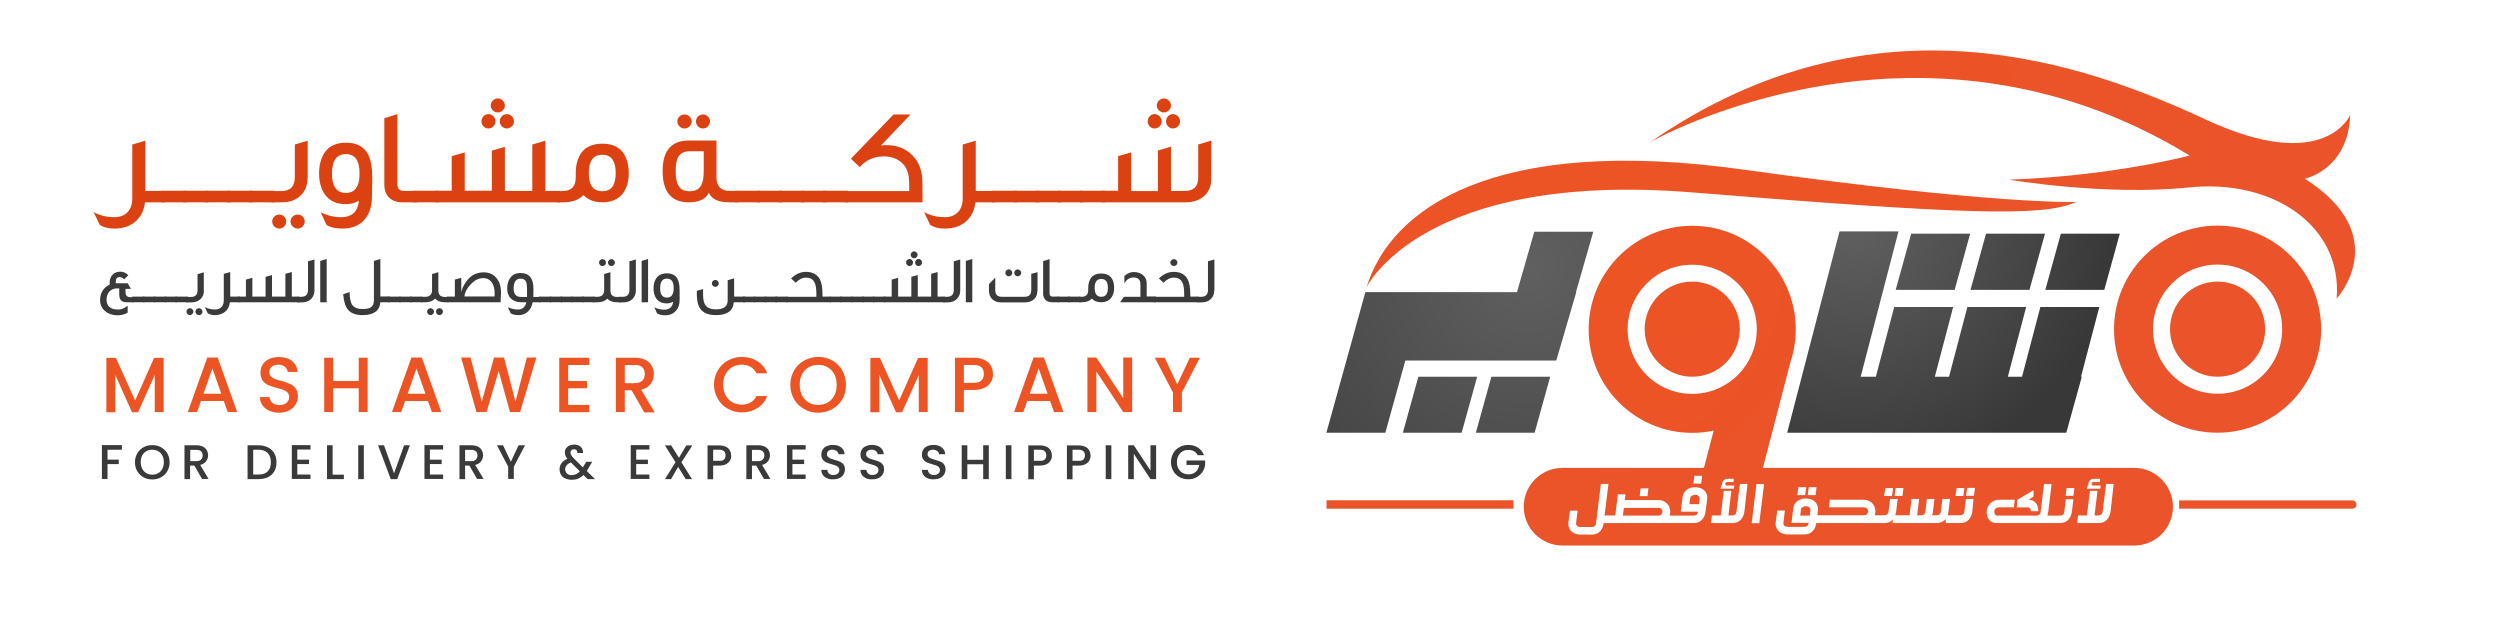 <?xml version="1.0" encoding="utf-8"?>
<!-- Generator: Adobe Illustrator 24.1.3, SVG Export Plug-In . SVG Version: 6.00 Build 0)  -->
<svg version="1.1" id="Layer_1" xmlns="http://www.w3.org/2000/svg" xmlns:xlink="http://www.w3.org/1999/xlink" x="0px" y="0px"
	 viewBox="0 0 1513.7 380.8" style="enable-background:new 0 0 1513.7 380.8;" xml:space="preserve">
<style type="text/css">
	.st0{fill:#DB4111;}
	.st1{fill:#3A3A3A;}
	.st2{fill:#EC5424;}
	.st3{fill:url(#SVGID_1_);}
	.st4{fill:url(#SVGID_2_);}
	.st5{fill:url(#SVGID_3_);}
	.st6{fill:url(#SVGID_4_);}
	.st7{fill:url(#SVGID_5_);}
	.st8{fill:url(#SVGID_6_);}
	.st9{fill:url(#SVGID_7_);}
	.st10{fill:url(#SVGID_8_);}
	.st11{fill:url(#SVGID_9_);}
	.st12{fill:url(#SVGID_10_);}
	.st13{fill:url(#SVGID_11_);}
	.st14{fill:url(#SVGID_12_);}
	.st15{fill:url(#SVGID_13_);}
	.st16{fill:url(#SVGID_14_);}
	.st17{fill:url(#SVGID_15_);}
	.st18{fill:url(#SVGID_16_);}
	.st19{fill:url(#SVGID_17_);}
	.st20{fill:url(#SVGID_18_);}
</style>
<g>
	<g>
		<path class="st0" d="M99.6,122.5H87.8c-1.1,9.6-7.9,15.9-18.5,15.9c-3.6,0-6.5-0.7-8.9-2.2l-3.7-7.8c3.7,2.1,7.9,3.1,12.6,3.1
			c6.7,0,10.8-4.3,10.8-11.3V87.5l7.9-2.3v30.4h11.7V122.5z"/>
		<path class="st0" d="M112.9,122.5H97.6v-7h15.3V122.5z"/>
		<path class="st0" d="M126.2,122.5h-15.3v-7h15.3V122.5z"/>
		<path class="st0" d="M139.6,122.5h-15.3v-7h15.3V122.5z"/>
		<path class="st0" d="M152.9,122.5h-15.3v-7h15.3V122.5z"/>
		<path class="st0" d="M166.2,122.5h-15.3v-7h15.3V122.5z"/>
		<path class="st0" d="M186.2,107.9c0,4.2-1.4,7.8-4.2,10.5c-2.8,2.7-6.6,4.1-11.3,4.1h-6.4v-6.8h6c5.5,0,8.2-2.8,8.2-8.4V87.5
			l7.8-2.3V107.9z M173.3,134.1c0,2.3-2,4.3-4.2,4.3c-2.3,0-4.3-2-4.3-4.3c0-2.3,2-4.2,4.3-4.2C171.3,129.9,173.3,131.8,173.3,134.1
			z M184.5,134.1c0,2.3-1.9,4.3-4.2,4.3c-2.4,0-4.4-2-4.4-4.3c0-2.3,2-4.2,4.4-4.2C182.6,129.9,184.5,131.8,184.5,134.1z"/>
		<path class="st0" d="M225.2,119.3c-0.1,5.7-1.5,10.2-4.4,13.5c-3.1,3.7-7.5,5.6-13.4,5.6c-4.1,0-7.4-0.7-9.7-2.2l-3.5-7.6
			c4.7,2.2,9.1,3.1,13.2,2.9c6-0.3,9.3-3.6,9.9-9.9c-2.4,1.3-5,2-7.9,2c-5.7,0-10-2-12.8-6c-2.2-3.2-3.4-7.4-3.4-12.6
			c0-5.2,1.2-9.4,3.4-12.7c2.7-3.9,7-5.9,12.8-5.9c6.3,0,10.8,2.2,13.3,6.8c1.8,3.4,2.7,8.3,2.7,14.7c0,1.6,0,3.6-0.1,6
			C225.3,116.7,225.2,118.5,225.2,119.3z M217.7,105.1c0-7.9-2.7-11.8-8.3-11.8s-8.4,3.9-8.4,11.8c0,7.8,2.8,11.7,8.4,11.7
			S217.7,112.9,217.7,105.1z"/>
		<path class="st0" d="M252.4,122.5h-8.8c-7,0-10.9-4.3-10.9-10.7V71.6l7.9-2.5v42.5c0,2.6,1.3,4,4.1,4h7.8V122.5z"/>
		<path class="st0" d="M265.6,122.5h-15.3v-7h15.3V122.5z"/>
		<path class="st0" d="M339,122.5h-75.3v-7h9.8v-21l7.9-2.2v23.2h16.4V91.2l7.9-2.3v26.7h16.6V87.5l7.9-2.3v30.4h8.9V122.5z
			 M300,73.5c0,2.3-2,4.3-4.3,4.3c-2.3,0-4.2-2-4.2-4.3c0-2.4,1.9-4.4,4.2-4.4C298.1,69.1,300,71.1,300,73.5z M305.7,63.9
			c0,2.2-2,4.2-4.3,4.2c-2.3,0-4.3-2-4.3-4.2c0-2.3,2-4.3,4.3-4.3C303.7,59.6,305.7,61.6,305.7,63.9z M311.2,73.5
			c0,2.3-2,4.3-4.3,4.3c-2.4,0-4.3-2-4.3-4.3c0-2.4,1.9-4.4,4.3-4.4C309.2,69.1,311.2,71.1,311.2,73.5z"/>
		<path class="st0" d="M380.7,104.8c0,5-1.2,9-3.4,12.1c-2.7,3.7-7,5.6-12.6,5.6c-4.8,0-8.6-1.5-11.5-4.4c-2.6,2.9-6.7,4.4-12.2,4.4
			h-3.7v-6.8h3.2c5.4,0,8.1-2.7,8.1-8.3v-2.6c0-5.1,1.2-9.1,3.4-12.3c2.7-3.7,7-5.5,12.7-5.5c5.6,0,9.9,1.8,12.6,5.5
			C379.5,95.7,380.7,99.8,380.7,104.8z M372.8,104.8c0-7.4-2.7-11.1-8.1-11.1c-5.5,0-8.2,3.7-8.2,11.1s2.7,11,8.2,11
			C370.1,115.8,372.8,112.2,372.8,104.8z"/>
		<path class="st0" d="M446.9,122.5h-5.4c-6.5,0-10.6-1.9-12.3-5.8c-1.9,3.9-6,5.8-12.2,5.8c-10.5,0-15.8-6.3-15.8-19
			c0-12.3,5.3-18.4,15.8-18.4h16.8v22.1c0,5.6,2.7,8.4,8.1,8.4h5V122.5z M426,91.6h-8.4c-3.2,0-5.5,1.1-6.8,3.2
			c-1.1,1.7-1.7,4.7-1.7,8.8s0.6,7,1.7,8.9c1.2,2.2,3.6,3.3,6.8,3.3s5.5-1.1,6.8-3.3c1.1-1.8,1.7-4.8,1.7-8.9V91.6z M418.8,73.5
			c0,2.3-2,4.3-4.4,4.3c-2.3,0-4.3-2-4.3-4.3c0-2.3,2-4.2,4.3-4.2C416.8,69.3,418.8,71.2,418.8,73.5z M429.9,73.5
			c0,2.3-2,4.3-4.3,4.3c-2.3,0-4.2-2-4.2-4.3c0-2.3,1.9-4.2,4.2-4.2C427.9,69.3,429.9,71.2,429.9,73.5z"/>
		<path class="st0" d="M460.3,122.5h-15.3v-7h15.3V122.5z"/>
		<path class="st0" d="M473.6,122.5h-15.3v-7h15.3V122.5z"/>
		<path class="st0" d="M486.9,122.5h-15.3v-7h15.3V122.5z"/>
		<path class="st0" d="M500.3,122.5h-15.3v-7h15.3V122.5z"/>
		<path class="st0" d="M513.6,122.5h-15.3v-7h15.3V122.5z"/>
		<path class="st0" d="M558.6,122.5h-47v-6.8h38.9c0.1-4.2-0.1-7.3-0.3-9c-0.6-3.4-1.9-6.1-4-8c-2.8-2.6-6.5-4-11.1-4
			c-6,0-10.8,2.2-14.5,6.5l-5.4-5.1L541,69.3h10.3l-17.9,18.8c1.2-0.2,2.4-0.2,3.6-0.2c5.7,0,10.5,1.7,14.4,5.2
			c3.9,3.4,6.2,7.9,6.9,13.7C558.5,107.9,558.6,113.2,558.6,122.5z"/>
		<path class="st0" d="M602.4,122.5h-11.8c-1.1,9.6-7.9,15.9-18.5,15.9c-3.6,0-6.5-0.7-8.9-2.2l-3.7-7.8c3.7,2.1,7.9,3.1,12.6,3.1
			c6.7,0,10.8-4.3,10.8-11.3V87.5l7.9-2.3v30.4h11.7V122.5z"/>
		<path class="st0" d="M615.8,122.5h-15.3v-7h15.3V122.5z"/>
		<path class="st0" d="M629.1,122.5h-15.3v-7h15.3V122.5z"/>
		<path class="st0" d="M642.4,122.5h-15.3v-7h15.3V122.5z"/>
		<path class="st0" d="M655.8,122.5h-15.3v-7h15.3V122.5z"/>
		<path class="st0" d="M669.1,122.5h-15.3v-7h15.3V122.5z"/>
		<path class="st0" d="M733.4,108.3c0,8.5-6,14.2-15.6,14.2h-50.6v-7h9.8v-21l7.9-2.2v23.4h16.2V91.1l7.9-2.3v26.8h8.4
			c5.4,0,8.1-2.7,8.1-8.1v-20l7.9-2.4V108.3z M703.4,73.5c0,2.3-2,4.3-4.3,4.3c-2.4,0-4.2-2-4.2-4.3c0-2.4,1.8-4.4,4.2-4.4
			C701.4,69.1,703.4,71.1,703.4,73.5z M709,63.9c0,2.2-2,4.2-4.3,4.2c-2.3,0-4.3-2-4.3-4.2c0-2.3,2-4.3,4.3-4.3
			C707,59.6,709,61.6,709,63.9z M714.5,73.5c0,2.3-2,4.3-4.3,4.3c-2.3,0-4.2-2-4.2-4.3c0-2.4,1.9-4.4,4.2-4.4
			C712.5,69.1,714.5,71.1,714.5,73.5z"/>
	</g>
	<g>
		<path class="st1" d="M81,183h-4.5c-2.9,0-4.3-1.6-4.3-4.7v-3.7H71c-4,0-6.5,2.8-6.5,6.9c0,3.7,2.5,5.9,6.5,5.9
			c1.3,0,2.2-0.1,2.9-0.3c0.9-0.3,2.1-1,3.4-2l0,4.2c-1.8,1.1-3.9,1.6-6.3,1.6c-3,0-5.5-0.9-7.5-2.6c-1.9-1.7-2.9-3.9-2.9-6.7
			c0-4.2,2.2-7.7,5.8-9.3v-1.3c0-1.8,0.6-3.4,1.7-4.6c1.1-1.3,2.8-1.9,4.8-1.9c1.9,0,3.5,0.7,4.8,2.2l-2.6,2.5
			c-0.6-0.9-1.5-1.4-2.6-1.4c-1.6,0-2.4,0.9-2.4,2.8v0.9h7.2l2,3.4H76v2c0,2,0.9,3,2.8,3H81V183z"/>
		<path class="st1" d="M87.5,183H80v-3.4h7.5V183z"/>
		<path class="st1" d="M94.1,183h-7.5v-3.4h7.5V183z"/>
		<path class="st1" d="M100.6,183h-7.5v-3.4h7.5V183z"/>
		<path class="st1" d="M107.1,183h-7.5v-3.4h7.5V183z"/>
		<path class="st1" d="M113.7,183h-7.5v-3.4h7.5V183z"/>
		<path class="st1" d="M123.5,175.9c0,2.1-0.7,3.8-2.1,5.2c-1.4,1.3-3.2,2-5.6,2h-3.1v-3.3h2.9c2.7,0,4-1.4,4-4.1v-9.7l3.8-1.1
			V175.9z M117.1,188.7c0,1.1-1,2.1-2.1,2.1c-1.1,0-2.1-1-2.1-2.1s1-2.1,2.1-2.1C116.2,186.7,117.1,187.6,117.1,188.7z M122.6,188.7
			c0,1.1-0.9,2.1-2.1,2.1c-1.2,0-2.2-1-2.2-2.1s1-2.1,2.2-2.1C121.7,186.7,122.6,187.6,122.6,188.7z"/>
		<path class="st1" d="M145,183h-5.8c-0.5,4.7-3.9,7.8-9.1,7.8c-1.7,0-3.2-0.4-4.3-1.1l-1.8-3.8c1.8,1,3.9,1.5,6.2,1.5
			c3.3,0,5.3-2.1,5.3-5.5v-16.1l3.9-1.1v14.9h5.7V183z"/>
		<path class="st1" d="M181,183h-36.9v-3.4h4.8v-10.3l3.9-1.1v11.4h8v-12l3.9-1.1v13.1h8.1v-13.8l3.9-1.1v14.9h4.4V183z"/>
		<path class="st1" d="M190.4,175.9c0,2.1-0.7,3.8-2.1,5.2c-1.4,1.3-3.2,2-5.6,2h-2.6v-3.4h2.4c2.6,0,4-1.4,4-4.1v-17.4l3.9-1.1
			V175.9z"/>
		<path class="st1" d="M197.8,183h-3.9v-25l3.9-1.2V183z"/>
		<path class="st1" d="M236.1,183h-5.8c-0.4,5.2-4,7.8-10.8,7.8c-4.1,0-7-1.1-8.9-3.4c-1.5-1.9-2.5-5-2.8-9.3l3.9-1.3
			c0,3.8,0.6,6.5,1.7,8c1.2,1.5,3.2,2.3,6.1,2.3c2.3,0,4-0.3,5-1c1.3-0.9,1.9-2.2,1.9-4.2v-23.9l3.9-1.2v22.7h5.7V183z"/>
		<path class="st1" d="M242.6,183h-7.5v-3.4h7.5V183z"/>
		<path class="st1" d="M249.2,183h-7.5v-3.4h7.5V183z"/>
		<path class="st1" d="M255.7,183h-7.5v-3.4h7.5V183z"/>
		<path class="st1" d="M271.5,183h-2.4c-2.4,0-4.3-0.7-5.6-2.2c-1.4,1.4-3.3,2.2-5.8,2.2h-2.9v-3.3h2.7c2.7,0,4.1-1.4,4.1-4.1v-9.7
			l3.8-1.1v11c0,2.7,1.3,4,4,4h2.2V183z M262.8,188.7c0,1.1-1,2.1-2.1,2.1c-1.2,0-2.1-1-2.1-2.1s0.9-2.1,2.1-2.1
			C261.8,186.7,262.8,187.6,262.8,188.7z M268.2,188.7c0,1.1-1,2.1-2.1,2.1s-2.1-1-2.1-2.1s0.9-2.1,2.1-2.1S268.2,187.6,268.2,188.7
			z"/>
		<path class="st1" d="M303.1,183h-32.5v-3.4h4.8v-10.3l3.9-1.1v8.7c0.5-2.2,1.4-4.1,2.7-6c2.6-3.9,6.1-5.9,10.6-6
			c3.9-0.1,6.9,1.5,8.9,4.7c1.3,2,1.9,4.8,1.9,8.3C303.3,177.4,303.3,179.1,303.1,183z M299.4,179.6c0.1-0.6,0.1-1.3,0.1-2
			c0-2.5-0.5-4.6-1.5-6.3c-1.3-1.9-3-2.9-5.4-2.9c-2.9,0-5.5,1.4-7.9,4.1c-2.2,2.4-3.3,4.7-3.5,7H299.4z"/>
		<path class="st1" d="M327.3,183h-4.8c-0.4,2.2-1.2,4-2.6,5.4c-1.5,1.6-3.5,2.4-5.9,2.4c-2.1,0-3.7-0.4-4.8-1.1l-1.7-3.7
			c2.3,1,4.4,1.5,6.4,1.4c2.6,0,4.4-2,4.8-4.4h-3.2c-2.7,0-4.8-0.9-6.3-2.4c-1.4-1.5-2.1-3.4-2.1-5.8c0-2.7,0.6-4.8,1.8-6.5
			c1.4-2,3.5-3,6.3-3c5.2,0,7.8,3.2,7.8,9.5c0,1.3,0,2.9-0.1,5h4.4V183z M319.1,174.8c0-1.9-0.2-3.2-0.5-4.1c-0.6-1.3-1.7-2-3.4-2
			c-2.8,0-4.2,2-4.2,6.1c0,3.3,1.5,5,4.5,5h3.6L319.1,174.8z"/>
		<path class="st1" d="M333.8,183h-7.5v-3.4h7.5V183z"/>
		<path class="st1" d="M340.4,183h-7.5v-3.4h7.5V183z"/>
		<path class="st1" d="M346.9,183h-7.5v-3.4h7.5V183z"/>
		<path class="st1" d="M353.5,183h-7.5v-3.4h7.5V183z"/>
		<path class="st1" d="M360,183h-7.5v-3.4h7.5V183z"/>
		<path class="st1" d="M375.8,183h-2.4c-2.4,0-4.3-0.7-5.6-2.2c-1.4,1.4-3.3,2.2-5.8,2.2H359v-3.3h2.7c2.7,0,4.1-1.4,4.1-4.1v-9.7
			l3.8-1.1v11c0,2.7,1.3,4,4,4h2.2V183z M366.9,159c0,1.1-1,2.1-2.1,2.1c-1.2,0-2.1-1-2.1-2.1c0-1.1,0.9-2.1,2.1-2.1
			C365.9,156.9,366.9,157.9,366.9,159z M372.3,159c0,1.1-1,2.1-2.1,2.1c-1.1,0-2.1-1-2.1-2.1c0-1.1,1-2.1,2.1-2.1
			C371.4,156.9,372.3,157.9,372.3,159z"/>
		<path class="st1" d="M385,175.9c0,2.1-0.7,3.8-2.1,5.2c-1.4,1.3-3.2,2-5.6,2h-2.6v-3.4h2.4c2.6,0,4-1.4,4-4.1v-17.4l3.9-1.1V175.9
			z"/>
		<path class="st1" d="M392.4,183h-3.9v-25l3.9-1.2V183z"/>
		<path class="st1" d="M411.5,181.5c0,2.8-0.7,5-2.2,6.6c-1.5,1.8-3.7,2.8-6.6,2.8c-2,0-3.6-0.4-4.8-1.1l-1.7-3.7
			c2.3,1.1,4.5,1.5,6.5,1.4c2.9-0.2,4.5-1.8,4.9-4.8c-1.2,0.6-2.4,1-3.9,1c-2.8,0-4.9-1-6.3-2.9c-1.1-1.6-1.7-3.6-1.7-6.2
			s0.6-4.6,1.7-6.2c1.3-1.9,3.5-2.9,6.3-2.9c3.1,0,5.3,1.1,6.5,3.3c0.9,1.7,1.3,4.1,1.3,7.2c0,0.8,0,1.8,0,3
			C411.6,180.2,411.5,181,411.5,181.5z M407.9,174.5c0-3.9-1.3-5.8-4.1-5.8c-2.7,0-4.1,1.9-4.1,5.8c0,3.8,1.4,5.7,4.1,5.7
			C406.5,180.2,407.9,178.3,407.9,174.5z"/>
		<path class="st1" d="M450.9,183h-6.6c-0.4,5.2-4,7.8-10.8,7.8c-4.9,0-8.2-1.5-9.9-4.5c-1.3-2.2-1.8-5.5-1.7-10.2l3.8-1.1v3.5
			c0,6.3,2.2,8.8,7.9,8.8c4.7,0,7-1.8,7-5.5v-12.1l3.9-1.2v11.1h6.6V183z M435.2,171.6c0,1.1-1,2.1-2.1,2.1s-2.1-1-2.1-2.1
			s0.9-2.1,2.1-2.1S435.2,170.5,435.2,171.6z"/>
		<path class="st1" d="M457.4,183h-7.5v-3.4h7.5V183z"/>
		<path class="st1" d="M464,183h-7.5v-3.4h7.5V183z"/>
		<path class="st1" d="M470.5,183H463v-3.4h7.5V183z"/>
		<path class="st1" d="M477,183h-7.5v-3.4h7.5V183z"/>
		<path class="st1" d="M503.3,183h-27.2v-3.3h18.2v-1.5c0-3.1-0.3-5.3-0.9-6.7c-0.9-2.3-2.7-3.4-5.4-3.4c-2.2,0-4.3,1.1-6.2,3.1
			l-2.8-2.6c2.7-2.6,5.7-4,8.9-4c4.1,0,6.9,1.5,8.5,4.5c1.1,2.1,1.6,5.1,1.6,9.1v1.4h5V183z"/>
		<path class="st1" d="M509.8,183h-7.5v-3.4h7.5V183z"/>
		<path class="st1" d="M516.3,183h-7.5v-3.4h7.5V183z"/>
		<path class="st1" d="M522.9,183h-7.5v-3.4h7.5V183z"/>
		<path class="st1" d="M529.4,183h-7.5v-3.4h7.5V183z"/>
		<path class="st1" d="M536,183h-7.5v-3.4h7.5V183z"/>
		<path class="st1" d="M572,183h-36.9v-3.4h4.8v-10.3l3.9-1.1v11.4h8v-12l3.9-1.1v13.1h8.1v-13.8l3.9-1.1v14.9h4.4V183z M552.8,159
			c0,1.1-1,2.1-2.1,2.1c-1.1,0-2.1-1-2.1-2.1c0-1.2,0.9-2.2,2.1-2.2C551.9,156.8,552.8,157.8,552.8,159z M555.6,154.3
			c0,1.1-1,2.1-2.1,2.1c-1.1,0-2.1-1-2.1-2.1c0-1.1,1-2.1,2.1-2.1C554.6,152.2,555.6,153.2,555.6,154.3z M558.3,159
			c0,1.1-1,2.1-2.1,2.1c-1.2,0-2.1-1-2.1-2.1c0-1.2,0.9-2.2,2.1-2.2C557.4,156.8,558.3,157.8,558.3,159z"/>
		<path class="st1" d="M581.4,175.9c0,2.1-0.7,3.8-2.1,5.2c-1.4,1.3-3.2,2-5.6,2h-2.6v-3.4h2.4c2.6,0,4-1.4,4-4.1v-17.4l3.9-1.1
			V175.9z"/>
		<path class="st1" d="M588.7,183h-3.9v-25l3.9-1.2V183z"/>
		<path class="st1" d="M628.1,176.1c0,4.3-2.9,7-7.6,7h-14.4c-4.4,0-7.3-2.8-7.3-7V172l3.8-3.9v7.6c0,2.6,1.3,4,4,4h13.7
			c2.7,0,4.1-1.3,4.1-4v-9.9l3.8-1V176.1z M612.9,165.2c0,1.2-1,2.1-2.1,2.1c-1.1,0-2.1-0.9-2.1-2.1c0-1.1,0.9-2.1,2.1-2.1
			C611.9,163.1,612.9,164.1,612.9,165.2z M618.3,165.2c0,1.2-1,2.1-2.1,2.1c-1.1,0-2.1-0.9-2.1-2.1c0-1.1,1-2.1,2.1-2.1
			C617.3,163.1,618.3,164.1,618.3,165.2z"/>
		<path class="st1" d="M641.3,183H637c-3.5,0-5.4-2.1-5.4-5.2v-19.7l3.9-1.2v20.8c0,1.3,0.6,1.9,2,1.9h3.8V183z"/>
		<path class="st1" d="M647.8,183h-7.5v-3.4h7.5V183z"/>
		<path class="st1" d="M654.3,183h-7.5v-3.4h7.5V183z"/>
		<path class="st1" d="M674.6,174.3c0,2.4-0.6,4.4-1.7,5.9c-1.3,1.8-3.4,2.8-6.2,2.8c-2.4,0-4.2-0.7-5.6-2.2c-1.3,1.4-3.3,2.2-6,2.2
			h-1.8v-3.3h1.6c2.6,0,4-1.3,4-4.1v-1.3c0-2.5,0.6-4.5,1.7-6c1.3-1.8,3.4-2.7,6.2-2.7c2.8,0,4.8,0.9,6.2,2.7
			C674.1,169.9,674.6,171.9,674.6,174.3z M670.8,174.3c0-3.6-1.3-5.4-4-5.4c-2.7,0-4,1.8-4,5.4c0,3.6,1.3,5.4,4,5.4
			C669.4,179.7,670.8,178,670.8,174.3z"/>
		<path class="st1" d="M699.8,183h-21.6l2.3-3.3h10V172c0-2.6-1.4-4-4.2-4c-2.3,0-4.1,1.2-5.5,3.5v-4.4c1.8-1.6,3.7-2.4,5.5-2.4
			c2.4,0,4.3,0.6,5.8,1.9s2.2,2.9,2.2,5v7.9h5.5V183z"/>
		<path class="st1" d="M726,183h-27.2v-3.3H717v-1.5c0-3.1-0.3-5.3-0.9-6.7c-0.9-2.3-2.7-3.4-5.4-3.4c-2.2,0-4.3,1.1-6.2,3.1
			l-2.8-2.6c2.7-2.6,5.7-4,8.9-4c4.1,0,6.9,1.5,8.5,4.5c1.1,2.1,1.6,5.1,1.6,9.1v1.4h5V183z M712.9,159c0,1.1-1,2.1-2.1,2.1
			c-1.2,0-2.2-1-2.2-2.1c0-1.1,1-2.1,2.2-2.1C712,156.9,712.9,157.9,712.9,159z"/>
		<path class="st1" d="M735.2,175.9c0,2.1-0.7,3.8-2.1,5.2c-1.4,1.3-3.2,2-5.6,2H725v-3.4h2.4c2.6,0,4-1.4,4-4.1v-17.4l3.9-1.1
			V175.9z"/>
	</g>
	<g>
		<path class="st1" d="M73.8,269.6v2.7h-8.7v6h6.8v2.7h-6.8v9h-3.4v-20.5H73.8z"/>
		<path class="st1" d="M86.9,289c-1.6-0.9-2.9-2.1-3.8-3.7s-1.4-3.4-1.4-5.4s0.5-3.8,1.4-5.4c0.9-1.6,2.2-2.8,3.8-3.7
			c1.6-0.9,3.4-1.3,5.3-1.3c1.9,0,3.7,0.4,5.3,1.3c1.6,0.9,2.9,2.1,3.8,3.7c0.9,1.6,1.4,3.4,1.4,5.4s-0.5,3.8-1.4,5.4
			c-0.9,1.6-2.2,2.8-3.8,3.7c-1.6,0.9-3.4,1.3-5.3,1.3C90.3,290.3,88.5,289.9,86.9,289z M95.8,286.5c1.1-0.6,1.9-1.5,2.5-2.7
			c0.6-1.1,0.9-2.5,0.9-4c0-1.5-0.3-2.8-0.9-4c-0.6-1.1-1.4-2-2.5-2.6c-1.1-0.6-2.3-0.9-3.6-0.9c-1.4,0-2.6,0.3-3.6,0.9
			c-1.1,0.6-1.9,1.5-2.5,2.6c-0.6,1.1-0.9,2.5-0.9,4c0,1.5,0.3,2.8,0.9,4c0.6,1.1,1.4,2,2.5,2.7c1.1,0.6,2.3,0.9,3.6,0.9
			C93.5,287.4,94.7,287.1,95.8,286.5z"/>
		<path class="st1" d="M122.4,290.1l-4.7-8.2h-2.6v8.2h-3.4v-20.5h7.1c1.6,0,2.9,0.3,4,0.8c1.1,0.5,1.9,1.3,2.4,2.2
			c0.5,0.9,0.8,2,0.8,3.1c0,1.3-0.4,2.5-1.2,3.6c-0.8,1.1-2,1.8-3.6,2.2l5.1,8.5H122.4z M115.2,279.2h3.7c1.3,0,2.2-0.3,2.8-0.9
			c0.6-0.6,1-1.5,1-2.5s-0.3-1.9-0.9-2.5c-0.6-0.6-1.6-0.9-2.9-0.9h-3.7V279.2z"/>
		<path class="st1" d="M162.3,270.9c1.6,0.8,2.9,2,3.8,3.6c0.9,1.6,1.3,3.4,1.3,5.5s-0.4,3.9-1.3,5.4c-0.9,1.5-2.2,2.7-3.8,3.5
			c-1.6,0.8-3.5,1.2-5.7,1.2h-6.7v-20.5h6.7C158.7,269.6,160.6,270.1,162.3,270.9z M162.1,285.4c1.3-1.3,1.9-3.1,1.9-5.5
			c0-2.4-0.6-4.2-1.9-5.6c-1.3-1.3-3.1-2-5.5-2h-3.3v15h3.3C158.9,287.4,160.8,286.7,162.1,285.4z"/>
		<path class="st1" d="M180,272.3v6h7.1v2.7H180v6.3h8v2.7h-11.3v-20.5h11.3v2.7H180z"/>
		<path class="st1" d="M201.3,287.4h6.9v2.7H198v-20.5h3.4V287.4z"/>
		<path class="st1" d="M220.3,269.6v20.5h-3.4v-20.5H220.3z"/>
		<path class="st1" d="M248.2,269.6l-7.7,20.5h-3.9l-7.7-20.5h3.6l6.1,17l6.1-17H248.2z"/>
		<path class="st1" d="M260.3,272.3v6h7.1v2.7h-7.1v6.3h8v2.7h-11.3v-20.5h11.3v2.7H260.3z"/>
		<path class="st1" d="M288.9,290.1l-4.7-8.2h-2.6v8.2h-3.4v-20.5h7.1c1.6,0,2.9,0.3,4,0.8c1.1,0.5,1.9,1.3,2.4,2.2
			c0.5,0.9,0.8,2,0.8,3.1c0,1.3-0.4,2.5-1.2,3.6c-0.8,1.1-2,1.8-3.6,2.2l5.1,8.5H288.9z M281.6,279.2h3.7c1.3,0,2.2-0.3,2.8-0.9
			c0.6-0.6,1-1.5,1-2.5s-0.3-1.9-0.9-2.5c-0.6-0.6-1.6-0.9-2.9-0.9h-3.7V279.2z"/>
		<path class="st1" d="M317.9,269.6l-6.8,13v7.4h-3.4v-7.4l-6.8-13h3.7l4.7,10l4.7-10H317.9z"/>
		<path class="st1" d="M355.8,290.1l-2.5-2.5c-1,1-2.1,1.7-3.2,2.2c-1.2,0.5-2.5,0.7-3.9,0.7c-1.5,0-2.7-0.3-3.9-0.8s-2-1.2-2.6-2.2
			c-0.6-1-0.9-2.1-0.9-3.3c0-1.4,0.4-2.7,1.2-3.8c0.8-1.1,2-2,3.6-2.6c-0.6-0.7-1-1.3-1.2-1.9c-0.2-0.6-0.4-1.3-0.4-2
			c0-0.9,0.2-1.7,0.7-2.4c0.5-0.7,1.1-1.3,2-1.7c0.9-0.4,1.9-0.6,3-0.6c1.2,0,2.1,0.2,3,0.7c0.8,0.4,1.4,1,1.8,1.8
			c0.4,0.8,0.6,1.6,0.5,2.6h-3.4c0-0.7-0.2-1.3-0.5-1.7c-0.4-0.4-0.9-0.6-1.5-0.6s-1.2,0.2-1.6,0.6s-0.6,0.8-0.6,1.4
			c0,0.5,0.2,1.1,0.5,1.6c0.3,0.5,0.8,1.2,1.6,2l5.4,5.4l2.1-3.4h3.6L356,284l-0.7,1.2l5,4.9H355.8z M351.1,285.4l-5.4-5.4
			c-2.3,0.9-3.5,2.3-3.5,4.2c0,1,0.4,1.8,1.1,2.5c0.7,0.7,1.7,1,2.9,1C348,287.6,349.7,286.9,351.1,285.4z"/>
		<path class="st1" d="M385.2,272.3v6h7.1v2.7h-7.1v6.3h8v2.7h-11.3v-20.5h11.3v2.7H385.2z"/>
		<path class="st1" d="M412.6,279.9l6.4,10.2h-3.8l-4.6-7.4l-4.3,7.4h-3.7l6.4-10.2l-6.4-10.2h3.8l4.7,7.5l4.4-7.5h3.7L412.6,279.9z
			"/>
		<path class="st1" d="M442.1,278.7c-0.5,0.9-1.3,1.7-2.4,2.3c-1.1,0.6-2.5,0.9-4.2,0.9h-3.7v8.3h-3.4v-20.5h7.1
			c1.6,0,2.9,0.3,4,0.8s1.9,1.3,2.4,2.2c0.5,0.9,0.8,2,0.8,3.1C442.8,276.8,442.6,277.8,442.1,278.7z M438.4,278.2
			c0.6-0.6,0.9-1.4,0.9-2.5c0-2.2-1.3-3.4-3.8-3.4h-3.7v6.7h3.7C436.9,279.1,437.8,278.8,438.4,278.2z"/>
		<path class="st1" d="M462.6,290.1l-4.7-8.2h-2.6v8.2h-3.4v-20.5h7.1c1.6,0,2.9,0.3,4,0.8c1.1,0.5,1.9,1.3,2.4,2.2
			c0.5,0.9,0.8,2,0.8,3.1c0,1.3-0.4,2.5-1.2,3.6c-0.8,1.1-2,1.8-3.6,2.2l5.1,8.5H462.6z M455.3,279.2h3.7c1.3,0,2.2-0.3,2.8-0.9
			c0.6-0.6,1-1.5,1-2.5s-0.3-1.9-0.9-2.5c-0.6-0.6-1.6-0.9-2.9-0.9h-3.7V279.2z"/>
		<path class="st1" d="M479.8,272.3v6h7.1v2.7h-7.1v6.3h8v2.7h-11.3v-20.5h11.3v2.7H479.8z"/>
		<path class="st1" d="M500.8,289.6c-1.1-0.5-2-1.2-2.6-2c-0.6-0.9-0.9-1.9-0.9-3.1h3.6c0.1,0.9,0.4,1.6,1,2.2
			c0.6,0.6,1.5,0.9,2.6,0.9c1.2,0,2.1-0.3,2.7-0.8s1-1.3,1-2.2c0-0.7-0.2-1.2-0.6-1.7c-0.4-0.4-0.9-0.8-1.5-1s-1.4-0.5-2.5-0.8
			c-1.3-0.4-2.4-0.7-3.3-1.1c-0.8-0.4-1.5-0.9-2.1-1.7c-0.6-0.8-0.9-1.8-0.9-3.1c0-1.2,0.3-2.2,0.9-3.1c0.6-0.9,1.4-1.6,2.5-2
			c1.1-0.5,2.3-0.7,3.7-0.7c2,0,3.6,0.5,4.9,1.5c1.3,1,2,2.4,2.1,4.1h-3.7c-0.1-0.7-0.4-1.4-1.1-1.9s-1.5-0.8-2.6-0.8
			c-1,0-1.7,0.2-2.4,0.7c-0.6,0.5-0.9,1.2-0.9,2.1c0,0.6,0.2,1.1,0.6,1.5c0.4,0.4,0.9,0.7,1.5,1c0.6,0.2,1.4,0.5,2.4,0.8
			c1.4,0.4,2.5,0.7,3.3,1.1c0.9,0.4,1.6,0.9,2.2,1.7s0.9,1.8,0.9,3.1c0,1-0.3,2-0.8,2.9c-0.6,0.9-1.4,1.7-2.4,2.2s-2.3,0.8-3.8,0.8
			C503.1,290.3,501.9,290.1,500.8,289.6z"/>
		<path class="st1" d="M524.5,289.6c-1.1-0.5-2-1.2-2.6-2c-0.6-0.9-0.9-1.9-0.9-3.1h3.6c0.1,0.9,0.4,1.6,1,2.2
			c0.6,0.6,1.5,0.9,2.6,0.9c1.2,0,2.1-0.3,2.7-0.8s1-1.3,1-2.2c0-0.7-0.2-1.2-0.6-1.7c-0.4-0.4-0.9-0.8-1.5-1s-1.4-0.5-2.5-0.8
			c-1.3-0.4-2.4-0.7-3.3-1.1c-0.8-0.4-1.5-0.9-2.1-1.7c-0.6-0.8-0.9-1.8-0.9-3.1c0-1.2,0.3-2.2,0.9-3.1c0.6-0.9,1.4-1.6,2.5-2
			c1.1-0.5,2.3-0.7,3.7-0.7c2,0,3.6,0.5,4.9,1.5c1.3,1,2,2.4,2.1,4.1h-3.7c-0.1-0.7-0.4-1.4-1.1-1.9s-1.5-0.8-2.6-0.8
			c-1,0-1.7,0.2-2.4,0.7c-0.6,0.5-0.9,1.2-0.9,2.1c0,0.6,0.2,1.1,0.6,1.5c0.4,0.4,0.9,0.7,1.5,1c0.6,0.2,1.4,0.5,2.4,0.8
			c1.4,0.4,2.5,0.7,3.3,1.1c0.9,0.4,1.6,0.9,2.2,1.7s0.9,1.8,0.9,3.1c0,1-0.3,2-0.8,2.9c-0.6,0.9-1.4,1.7-2.4,2.2s-2.3,0.8-3.8,0.8
			C526.8,290.3,525.6,290.1,524.5,289.6z"/>
		<path class="st1" d="M561.7,289.6c-1.1-0.5-2-1.2-2.6-2c-0.6-0.9-0.9-1.9-0.9-3.1h3.6c0.1,0.9,0.4,1.6,1,2.2
			c0.6,0.6,1.5,0.9,2.6,0.9c1.2,0,2.1-0.3,2.7-0.8s1-1.3,1-2.2c0-0.7-0.2-1.2-0.6-1.7c-0.4-0.4-0.9-0.8-1.5-1s-1.4-0.5-2.5-0.8
			c-1.3-0.4-2.4-0.7-3.3-1.1c-0.8-0.4-1.5-0.9-2.1-1.7c-0.6-0.8-0.9-1.8-0.9-3.1c0-1.2,0.3-2.2,0.9-3.1c0.6-0.9,1.4-1.6,2.5-2
			c1.1-0.5,2.3-0.7,3.7-0.7c2,0,3.6,0.5,4.9,1.5c1.3,1,2,2.4,2.1,4.1h-3.7c-0.1-0.7-0.4-1.4-1.1-1.9s-1.5-0.8-2.6-0.8
			c-1,0-1.7,0.2-2.4,0.7c-0.6,0.5-0.9,1.2-0.9,2.1c0,0.6,0.2,1.1,0.6,1.5c0.4,0.4,0.9,0.7,1.5,1c0.6,0.2,1.4,0.5,2.4,0.8
			c1.4,0.4,2.5,0.7,3.3,1.1c0.9,0.4,1.6,0.9,2.2,1.7s0.9,1.8,0.9,3.1c0,1-0.3,2-0.8,2.9c-0.6,0.9-1.4,1.7-2.4,2.2s-2.3,0.8-3.8,0.8
			C564,290.3,562.8,290.1,561.7,289.6z"/>
		<path class="st1" d="M598.7,269.6v20.5h-3.4v-9h-9.6v9h-3.4v-20.5h3.4v8.8h9.6v-8.8H598.7z"/>
		<path class="st1" d="M612.4,269.6v20.5H609v-20.5H612.4z"/>
		<path class="st1" d="M636.2,278.7c-0.5,0.9-1.3,1.7-2.4,2.3c-1.1,0.6-2.5,0.9-4.2,0.9H626v8.3h-3.4v-20.5h7.1c1.6,0,2.9,0.3,4,0.8
			s1.9,1.3,2.4,2.2c0.5,0.9,0.8,2,0.8,3.1C637,276.8,636.7,277.8,636.2,278.7z M632.6,278.2c0.6-0.6,0.9-1.4,0.9-2.5
			c0-2.2-1.3-3.4-3.8-3.4H626v6.7h3.7C631,279.1,632,278.8,632.6,278.2z"/>
		<path class="st1" d="M659.7,278.7c-0.5,0.9-1.3,1.7-2.4,2.3c-1.1,0.6-2.5,0.9-4.2,0.9h-3.7v8.3h-3.4v-20.5h7.1
			c1.6,0,2.9,0.3,4,0.8s1.9,1.3,2.4,2.2c0.5,0.9,0.8,2,0.8,3.1C660.4,276.8,660.1,277.8,659.7,278.7z M656,278.2
			c0.6-0.6,0.9-1.4,0.9-2.5c0-2.2-1.3-3.4-3.8-3.4h-3.7v6.7h3.7C654.4,279.1,655.4,278.8,656,278.2z"/>
		<path class="st1" d="M672.9,269.6v20.5h-3.4v-20.5H672.9z"/>
		<path class="st1" d="M700,290.1h-3.4l-10.1-15.3v15.3h-3.4v-20.5h3.4l10.1,15.3v-15.3h3.4V290.1z"/>
		<path class="st1" d="M725.1,275.5c-0.5-1-1.3-1.8-2.2-2.3c-0.9-0.5-2-0.8-3.3-0.8c-1.4,0-2.6,0.3-3.6,0.9
			c-1.1,0.6-1.9,1.5-2.5,2.6c-0.6,1.1-0.9,2.4-0.9,3.9s0.3,2.8,0.9,3.9c0.6,1.1,1.4,2,2.5,2.6c1.1,0.6,2.3,0.9,3.6,0.9
			c1.8,0,3.3-0.5,4.4-1.5c1.1-1,1.8-2.4,2.1-4.2h-7.7v-2.7h11.3v2.6c-0.2,1.6-0.8,3.1-1.7,4.4c-0.9,1.3-2.1,2.4-3.6,3.2
			c-1.5,0.8-3.1,1.2-4.9,1.2c-1.9,0-3.7-0.4-5.3-1.3s-2.9-2.1-3.8-3.7c-0.9-1.6-1.4-3.4-1.4-5.4s0.5-3.8,1.4-5.4
			c0.9-1.6,2.2-2.8,3.8-3.7c1.6-0.9,3.4-1.3,5.3-1.3c2.2,0,4.1,0.5,5.8,1.6c1.7,1.1,2.9,2.6,3.7,4.6H725.1z"/>
	</g>
	<g>
		<path class="st2" d="M99.1,216.6v32.9h-5.4V227l-10.1,22.6h-3.7L69.8,227v22.6h-5.4v-32.9h5.8l11.6,25.8l11.5-25.8H99.1z"/>
		<path class="st2" d="M135.5,242.8h-13.8l-2.4,6.7h-5.6l11.8-33h6.3l11.8,33h-5.7L135.5,242.8z M134,238.4l-5.4-15.3l-5.4,15.3H134
			z"/>
		<path class="st2" d="M163.1,248.7c-1.8-0.8-3.2-1.9-4.2-3.3c-1-1.4-1.5-3.1-1.5-5h5.8c0.1,1.4,0.7,2.6,1.7,3.5
			c1,0.9,2.4,1.4,4.2,1.4c1.9,0,3.3-0.5,4.4-1.4c1-0.9,1.6-2.1,1.6-3.5c0-1.1-0.3-2-1-2.7c-0.6-0.7-1.5-1.2-2.4-1.6
			c-1-0.4-2.3-0.8-4-1.2c-2.1-0.6-3.9-1.1-5.2-1.7c-1.3-0.6-2.5-1.5-3.4-2.7c-0.9-1.2-1.4-2.9-1.4-4.9c0-1.9,0.5-3.6,1.4-5
			c0.9-1.4,2.3-2.5,4-3.3c1.7-0.8,3.7-1.1,5.9-1.1c3.2,0,5.8,0.8,7.8,2.4s3.2,3.8,3.4,6.6h-6c-0.1-1.2-0.7-2.2-1.7-3.1
			s-2.4-1.3-4.1-1.3c-1.5,0-2.8,0.4-3.8,1.2c-1,0.8-1.5,1.9-1.5,3.4c0,1,0.3,1.8,0.9,2.5c0.6,0.6,1.4,1.2,2.3,1.5
			c0.9,0.4,2.2,0.8,3.9,1.2c2.2,0.6,4,1.2,5.3,1.8c1.4,0.6,2.5,1.5,3.5,2.8c1,1.2,1.4,2.9,1.4,5c0,1.7-0.5,3.3-1.4,4.7
			c-0.9,1.5-2.2,2.7-3.9,3.6c-1.7,0.9-3.8,1.4-6.1,1.4C166.9,249.9,164.9,249.5,163.1,248.7z"/>
		<path class="st2" d="M222.6,216.6v32.9h-5.4v-14.4h-15.5v14.4h-5.4v-32.9h5.4v14.1h15.5v-14.1H222.6z"/>
		<path class="st2" d="M259.1,242.8h-13.8l-2.4,6.7h-5.6l11.8-33h6.3l11.8,33h-5.7L259.1,242.8z M257.6,238.4l-5.4-15.3l-5.4,15.3
			H257.6z"/>
		<path class="st2" d="M324.7,216.6l-9.8,32.9h-6.1l-6.9-24.9l-7.3,24.9l-6.1,0l-9.3-33h5.7l6.8,26.8l7.4-26.8h6.1l6.9,26.7
			l6.9-26.7H324.7z"/>
		<path class="st2" d="M344,221v9.7h11.4v4.4H344v10.1h12.8v4.4h-18.2v-33h18.2v4.4H344z"/>
		<path class="st2" d="M390,249.5l-7.6-13.2h-4.1v13.2h-5.4v-32.9h11.4c2.5,0,4.7,0.4,6.4,1.3c1.8,0.9,3.1,2.1,3.9,3.6
			c0.9,1.5,1.3,3.1,1.3,5c0,2.1-0.6,4.1-1.9,5.9c-1.2,1.8-3.2,2.9-5.8,3.6l8.2,13.7H390z M378.3,232h6c2,0,3.5-0.5,4.6-1.5
			c1-1,1.5-2.4,1.5-4.1c0-1.7-0.5-3-1.5-4c-1-1-2.5-1.4-4.6-1.4h-6V232z"/>
		<path class="st2" d="M434.6,224.3c1.5-2.6,3.5-4.6,6.1-6c2.6-1.4,5.4-2.2,8.5-2.2c3.5,0,6.6,0.9,9.4,2.6c2.7,1.7,4.7,4.2,5.9,7.3
			H458c-0.9-1.7-2-3-3.6-3.9c-1.5-0.9-3.3-1.3-5.3-1.3c-2.2,0-4.1,0.5-5.8,1.5c-1.7,1-3,2.4-4,4.2c-1,1.8-1.4,4-1.4,6.4
			c0,2.4,0.5,4.6,1.4,6.4c1,1.8,2.3,3.2,4,4.2c1.7,1,3.7,1.5,5.8,1.5c2,0,3.7-0.4,5.3-1.3c1.5-0.9,2.7-2.1,3.6-3.9h6.5
			c-1.2,3.2-3.2,5.6-5.9,7.3c-2.7,1.7-5.9,2.6-9.4,2.6c-3.1,0-5.9-0.7-8.5-2.2c-2.6-1.4-4.6-3.4-6.1-6c-1.5-2.6-2.3-5.5-2.3-8.7
			S433.1,226.9,434.6,224.3z"/>
		<path class="st2" d="M486.9,247.7c-2.6-1.4-4.6-3.4-6.1-6c-1.5-2.6-2.3-5.5-2.3-8.7s0.8-6.1,2.3-8.7c1.5-2.6,3.5-4.6,6.1-6
			c2.6-1.4,5.4-2.2,8.5-2.2c3.1,0,5.9,0.7,8.5,2.2c2.6,1.4,4.6,3.4,6.1,6c1.5,2.6,2.2,5.5,2.2,8.7s-0.7,6.1-2.2,8.7
			c-1.5,2.6-3.5,4.6-6.1,6c-2.6,1.4-5.4,2.2-8.5,2.2C492.3,249.9,489.4,249.2,486.9,247.7z M501.2,243.7c1.7-1,3-2.4,4-4.3
			c1-1.8,1.4-4,1.4-6.4c0-2.4-0.5-4.6-1.4-6.4c-1-1.8-2.3-3.2-4-4.2c-1.7-1-3.7-1.5-5.8-1.5c-2.2,0-4.1,0.5-5.8,1.5
			c-1.7,1-3,2.4-4,4.2c-1,1.8-1.4,4-1.4,6.4c0,2.4,0.5,4.6,1.4,6.4c1,1.8,2.3,3.3,4,4.3c1.7,1,3.7,1.5,5.8,1.5
			C497.5,245.2,499.5,244.7,501.2,243.7z"/>
		<path class="st2" d="M561.7,216.6v32.9h-5.4V227l-10.1,22.6h-3.7L532.4,227v22.6H527v-32.9h5.8l11.6,25.8l11.5-25.8H561.7z"/>
		<path class="st2" d="M600.1,231.1c-0.8,1.5-2.1,2.7-3.8,3.6c-1.7,0.9-4,1.4-6.7,1.4h-6v13.4h-5.4v-32.9h11.4
			c2.5,0,4.7,0.4,6.4,1.3c1.8,0.9,3.1,2,3.9,3.5c0.9,1.5,1.3,3.1,1.3,5C601.3,228.1,600.9,229.7,600.1,231.1z M594.2,230.4
			c1-0.9,1.5-2.3,1.5-4c0-3.6-2-5.4-6.1-5.4h-6v10.8h6C591.7,231.8,593.2,231.3,594.2,230.4z"/>
		<path class="st2" d="M635.8,242.8H622l-2.4,6.7H614l11.8-33h6.3l11.8,33h-5.7L635.8,242.8z M634.3,238.4l-5.4-15.3l-5.4,15.3
			H634.3z"/>
		<path class="st2" d="M685.5,249.5h-5.4l-16.3-24.6v24.6h-5.4v-33h5.4l16.3,24.6v-24.6h5.4V249.5z"/>
		<path class="st2" d="M726.5,216.6l-10.9,21v11.9h-5.4v-11.9l-11-21h6l7.6,16.2l7.6-16.2H726.5z"/>
	</g>
</g>
<g>
	<radialGradient id="SVGID_1_" cx="1004.854" cy="51.324" r="363.759" gradientUnits="userSpaceOnUse">
		<stop  offset="0" style="stop-color:#EC5424"/>
		<stop  offset="1" style="stop-color:#eb532a"/>
	</radialGradient>
	<path class="st3" d="M1024.6,116.5c163.4,13.2,212.8,15,232.4,5.8c0,0-48.9,1.7-201.3-19.6c-152.4-21.3-214,24.2-228.3,71.3
		C827.3,174,861.2,103.3,1024.6,116.5z"/>
	<radialGradient id="SVGID_2_" cx="1004.854" cy="51.324" r="363.759" gradientUnits="userSpaceOnUse">
		<stop  offset="0" style="stop-color:#EC5424"/>
		<stop  offset="1" style="stop-color:#eb532a"/>
	</radialGradient>
	<circle class="st4" cx="1024.6" cy="199.3" r="28.8"/>
	<radialGradient id="SVGID_3_" cx="1004.854" cy="51.324" r="363.759" gradientUnits="userSpaceOnUse">
		<stop  offset="0" style="stop-color:#EC5424"/>
		<stop  offset="1" style="stop-color:#eb532a"/>
	</radialGradient>
	<circle class="st5" cx="1342.7" cy="199.3" r="28.8"/>
	<radialGradient id="SVGID_4_" cx="1004.854" cy="51.324" r="363.759" gradientUnits="userSpaceOnUse">
		<stop  offset="0" style="stop-color:#EC5424"/>
		<stop  offset="1" style="stop-color:#eb532a"/>
	</radialGradient>
	<path class="st6" d="M1342.7,262c34.6,0,62.7-28.1,62.7-62.7c0-34.6-28.1-62.7-62.7-62.7c-34.6,0-62.7,28.1-62.7,62.7
		C1280,234,1308,262,1342.7,262z M1342.7,160.2c21.6,0,39.1,17.5,39.1,39.1s-17.5,39.1-39.1,39.1c-21.6,0-39.1-17.5-39.1-39.1
		S1321.1,160.2,1342.7,160.2z"/>
	<radialGradient id="SVGID_5_" cx="1004.854" cy="51.324" r="363.759" gradientUnits="userSpaceOnUse">
		<stop  offset="0" style="stop-color:#EC5424"/>
		<stop  offset="1" style="stop-color:#eb532a"/>
	</radialGradient>
	<path class="st7" d="M1325.8,94.2c0,0-46.2,12.3-109.4,14.6c0,0,58.5,9.9,108.9,4.7c50.3-5.3,93.1,22.8,89.5,67.3
		c0,0,35.1-38-19.3-72.6c0,0,26.3-5.3,27.5-38.6c0,0-15.2,36.3-87.2,2.9c-72-33.4-200.2-80.8-336.5,13.5
		C999.2,86,1161.3-6.5,1325.8,94.2z"/>
	<radialGradient id="SVGID_6_" cx="1004.132" cy="51.324" r="363.444" gradientUnits="userSpaceOnUse">
		<stop  offset="0" style="stop-color:#EC5424"/>
		<stop  offset="1" style="stop-color:#eb532a"/>
	</radialGradient>
	<rect x="803.2" y="302.9" class="st8" width="113.2" height="5.1"/>
	<radialGradient id="SVGID_7_" cx="1023.151" cy="51.324" r="348.308" gradientUnits="userSpaceOnUse">
		<stop  offset="0" style="stop-color:#EC5424"/>
		<stop  offset="1" style="stop-color:#eb532a"/>
	</radialGradient>
	<path class="st9" d="M1319.4,302.9v5.1h104.9c1.4,0,2.5-1.1,2.5-2.5l0,0c0-1.4-1.1-2.5-2.5-2.5H1319.4z"/>
	<g>
		<radialGradient id="SVGID_8_" cx="925.98" cy="161.27" r="246.811" gradientUnits="userSpaceOnUse">
			<stop  offset="0" style="stop-color:#606060"/>
			<stop  offset="1" style="stop-color:#383838"/>
		</radialGradient>
		<polygon class="st10" points="850.9,218.3 906.7,218.3 942.3,218.3 954.4,176.9 954.2,176.9 964.7,140.3 929,140.3 918.5,176.9 
			862.4,176.9 826.7,176.9 803.1,262 838.8,262 		"/>
		<radialGradient id="SVGID_9_" cx="925.98" cy="161.27" r="246.811" gradientUnits="userSpaceOnUse">
			<stop  offset="0" style="stop-color:#606060"/>
			<stop  offset="1" style="stop-color:#383838"/>
		</radialGradient>
		<polygon class="st11" points="849.4,262 885,262 894.4,228.1 858.8,228.1 		"/>
		<radialGradient id="SVGID_10_" cx="925.98" cy="161.27" r="246.811" gradientUnits="userSpaceOnUse">
			<stop  offset="0" style="stop-color:#606060"/>
			<stop  offset="1" style="stop-color:#383838"/>
		</radialGradient>
		<polygon class="st12" points="938.6,228.1 903,228.1 893.6,262 929.2,262 		"/>
		<radialGradient id="SVGID_11_" cx="1123.165" cy="136.174" r="155.308" gradientUnits="userSpaceOnUse">
			<stop  offset="0" style="stop-color:#606060"/>
			<stop  offset="1" style="stop-color:#383838"/>
		</radialGradient>
		<polygon class="st13" points="1192.9,141.5 1157.2,141.5 1147.8,175.5 1183.5,175.5 		"/>
		<radialGradient id="SVGID_12_" cx="1123.165" cy="136.174" r="155.308" gradientUnits="userSpaceOnUse">
			<stop  offset="0" style="stop-color:#606060"/>
			<stop  offset="1" style="stop-color:#383838"/>
		</radialGradient>
		<polygon class="st14" points="1238.2,141.5 1202.5,141.5 1193.1,175.5 1228.8,175.5 		"/>
		<radialGradient id="SVGID_13_" cx="1123.165" cy="136.174" r="155.308" gradientUnits="userSpaceOnUse">
			<stop  offset="0" style="stop-color:#606060"/>
			<stop  offset="1" style="stop-color:#383838"/>
		</radialGradient>
		<polygon class="st15" points="1283.5,141.5 1247.8,141.5 1238.4,175.5 1274.1,175.5 		"/>
		<radialGradient id="SVGID_14_" cx="1123.165" cy="136.174" r="155.308" gradientUnits="userSpaceOnUse">
			<stop  offset="0" style="stop-color:#606060"/>
			<stop  offset="1" style="stop-color:#383838"/>
		</radialGradient>
		<polygon class="st16" points="1235.4,185.9 1224.3,228.1 1215.7,228.1 1226.8,185.9 1191.2,185.9 1180.1,228.1 1171.5,228.1 
			1182.6,185.9 1146.9,185.9 1135.8,228.1 1126.6,228.1 1149.5,140.1 1113.8,140.1 1082.1,262 1082.3,262 1117.7,262 1126.9,262 
			1162.6,262 1171.2,262 1206.8,262 1215.4,262 1251.1,262 1260.5,228.1 1260,228.1 1271.1,185.9 		"/>
	</g>
	<g>
		<radialGradient id="SVGID_15_" cx="979.979" cy="169.529" r="196.652" gradientUnits="userSpaceOnUse">
			<stop  offset="0" style="stop-color:#EC5424"/>
			<stop  offset="1" style="stop-color:#eb532a"/>
		</radialGradient>
		<path class="st17" d="M1028.3,300.2c-0.5-0.4-1.2-0.6-1.9-0.6c-0.8,0-1.5,0.2-2.1,0.6c-0.6,0.4-1,1-1,1.7l-0.4,3.4h5.8l0.2-1.6
			l0.2-1.5c0-0.1,0-0.2,0-0.3C1029.1,301.2,1028.8,300.6,1028.3,300.2z"/>
		<radialGradient id="SVGID_16_" cx="979.979" cy="169.529" r="196.652" gradientUnits="userSpaceOnUse">
			<stop  offset="0" style="stop-color:#EC5424"/>
			<stop  offset="1" style="stop-color:#eb532a"/>
		</radialGradient>
		<path class="st18" d="M1095.4,307.1c-0.5-0.4-1.2-0.6-1.9-0.6c-0.8,0-1.5,0.2-2.1,0.6c-0.6,0.4-1,1-1,1.7l-0.4,3.4h5.8l0.2-1.6
			l0.2-1.5c0-0.1,0-0.2,0-0.3C1096.1,308.1,1095.9,307.5,1095.4,307.1z"/>
		<radialGradient id="SVGID_17_" cx="979.979" cy="169.529" r="196.652" gradientUnits="userSpaceOnUse">
			<stop  offset="0" style="stop-color:#EC5424"/>
			<stop  offset="1" style="stop-color:#eb532a"/>
		</radialGradient>
		<path class="st19" d="M1004.1,307.5h-20.9l-0.6,4.7h21.4c0.8,0,1.5-0.2,1.9-0.7s0.7-1,0.7-1.7c0-0.7-0.2-1.2-0.7-1.7
			C1005.6,307.7,1005,307.5,1004.1,307.5z"/>
		<radialGradient id="SVGID_18_" cx="979.979" cy="169.529" r="196.652" gradientUnits="userSpaceOnUse">
			<stop  offset="0" style="stop-color:#EC5424"/>
			<stop  offset="1" style="stop-color:#eb532a"/>
		</radialGradient>
		<path class="st20" d="M1292.2,283.3h-224.8l16.6-63.7l0-0.1c2.1-6.3,3.3-13.1,3.3-20.1c0-34.6-28.1-62.7-62.7-62.7
			c-34.6,0-62.7,28.1-62.7,62.7c0,34.6,28.1,62.7,62.7,62.7c4.5,0,8.8-0.5,13-1.4l-5.9,22.6h-85.6c-13,0-23.5,10.5-23.5,23.5
			c0,13,10.5,23.5,23.5,23.5h346.1c13,0,23.5-10.5,23.5-23.5C1315.6,293.8,1305.1,283.3,1292.2,283.3z M1264,293.9h0.5
			c0-0.2,0-0.4,0-0.7c0-0.6,0.1-1.2,0.4-1.7c0.3-0.5,0.7-0.9,1.2-1.2c0.5-0.3,1.1-0.4,1.7-0.4h3.8l-0.2,2h-3.8
			c-0.4,0-0.7,0.1-0.9,0.3c-0.2,0.2-0.3,0.5-0.3,0.8c0,0.3,0.1,0.5,0.2,0.7c0.2,0.2,0.4,0.3,0.7,0.3h4.6l-0.2,1.9h-8.1L1264,293.9z
			 M1221.5,302.6L1221.5,302.6L1221.5,302.6l9.8-5.8v3.8l-3.1,2h0.1c1.3,0,2.4,0.3,3.3,1c0.9,0.6,1.6,1.5,2,2.5
			c0.4,1,0.6,2.2,0.6,3.4h-4.5c0-0.6-0.2-1.2-0.5-1.6c-0.4-0.5-0.9-0.7-1.5-0.7h-6.6L1221.5,302.6z M1184.7,295.5h4.7l-0.6,4.8h-4.8
			L1184.7,295.5z M1147.8,295.5h4.7l-0.6,4.8h-4.8L1147.8,295.5z M1141.5,295.5h4.7l-0.6,4.8h-4.8L1141.5,295.5z M1095.2,295h4.7
			l-0.6,4.8h-4.8L1095.2,295z M1088.9,295h4.7l-0.6,4.8h-4.8L1088.9,295z M1024.6,238.5c-21.6,0-39.1-17.5-39.1-39.1
			c0-21.6,17.5-39.1,39.1-39.1c21.6,0,39.1,17.5,39.1,39.1c0,4.1-0.6,8.1-1.8,11.8c-2.9,9.1-9,16.8-17,21.6
			C1039,236.4,1032,238.5,1024.6,238.5z M1042.7,293.2c0-0.6,0.1-1.2,0.4-1.7c0.3-0.5,0.7-0.9,1.2-1.2c0.5-0.3,1.1-0.4,1.7-0.4h3.8
			l-0.2,2h-3.8c-0.4,0-0.7,0.1-0.9,0.3c-0.2,0.2-0.3,0.5-0.3,0.8c0,0.3,0.1,0.5,0.2,0.7c0.2,0.2,0.4,0.3,0.7,0.3h4.6l-0.2,1.9h-8.1
			l0.3-1.9h0.5C1042.8,293.7,1042.7,293.5,1042.7,293.2z M1025.9,288.1h4.7l-0.6,4.7h-4.7L1025.9,288.1z M993.4,295.7h4.7l-0.6,4.7
			h-4.7L993.4,295.7z M1033.6,302.4l-0.1,1.1l-0.8,6.2c-0.3,2.1-1,3.8-2.3,5.1c-1.2,1.3-2.9,1.9-5.1,1.9h-9.4v0h-1.7h-0.5h-39.5v0
			H971c-0.3,2.1-1,3.8-2.3,5.1c-1.2,1.3-2.9,1.9-5.1,1.9H957c-1.4,0-2.7-0.3-3.8-0.8c-1.1-0.5-2-1.2-2.6-2.2c-0.6-0.9-1-2-1-3.3
			c0-0.2,0-0.4,0-0.8l1-7.4h4.6l-0.9,7.5c0,0.2,0,0.3,0,0.4c0,0.6,0.3,1.1,0.8,1.5c0.5,0.3,1.2,0.5,1.9,0.5h6.7
			c0.8,0,1.4-0.2,1.9-0.6c0.5-0.4,0.7-1,0.8-1.8l2.9-23.7h4.6l-2,16.2l-0.4,2.9h3.2v0h3.3l1.6-12.8h4.6l-0.4,3.5h20.3
			c1.5,0,2.9,0.3,3.9,1c1.1,0.7,1.9,1.5,2.5,2.6c0.5,1.1,0.8,2.2,0.8,3.4c0,0.8-0.1,1.6-0.4,2.4h2.9h0.5h3.5v0h7.6
			c0.8,0,1.4-0.2,1.9-0.6c0.5-0.4,0.7-1,0.8-1.8h-10.4l1-8.2c0.1-1.4,0.5-2.7,1.3-3.7c0.7-1,1.7-1.7,2.8-2.2
			c1.1-0.5,2.3-0.7,3.6-0.7c1.3,0,2.5,0.2,3.6,0.7c1.1,0.5,2,1.2,2.7,2.2c0.7,1,1,2.1,1,3.5C1033.7,301.7,1033.7,302,1033.6,302.4z
			 M1056.2,309.7c-0.3,2.1-1,3.8-2.3,5.1c-1.2,1.3-2.9,1.9-5.1,1.9h-2.8v0h-4.6v0h-5.4l0.5-4.6h5.4l1.8-14.9h4.6l-1.8,14.9h2.2
			c0.8,0,1.4-0.2,1.9-0.6c0.5-0.4,0.7-1,0.8-1.8l2.1-16.7h4.6L1056.2,309.7z M1065.2,316.8h-4.6l2.9-23.7h4.6L1065.2,316.8z
			 M1194.2,309.7c-0.3,2.1-1,3.8-2.3,5.1c-1.2,1.3-2.9,1.9-5.1,1.9h-4h-0.5h-4.2v-2.5c-0.6,0.8-1.4,1.4-2.3,1.8
			c-0.9,0.4-2,0.7-3.2,0.7h-8.9h-0.5h-10.2h-0.5h-6.6l0.3-2.2c-1.3,1.5-3.1,2.2-5.3,2.2h-2.4h-0.5h-34.5h-0.5h-3.3
			c-0.3,2.1-1,3.8-2.3,5c-1.2,1.3-2.9,1.9-5,1.9h-9.9c-1.4,0-2.7-0.3-3.8-0.8c-1.1-0.5-2-1.2-2.6-2.2c-0.6-0.9-1-2-1-3.3
			c0-0.2,0-0.4,0-0.8l1-7.4h4.6l-0.9,7.5c0,0.2,0,0.3,0,0.4c0,0.6,0.3,1.1,0.8,1.5c0.5,0.3,1.2,0.5,1.9,0.5h9.9
			c0.8,0,1.4-0.2,1.9-0.6c0.5-0.4,0.7-1,0.8-1.8h-10.4l1-8.2c0.1-1.4,0.5-2.7,1.3-3.7c0.7-1,1.7-1.7,2.8-2.2
			c1.1-0.5,2.3-0.7,3.6-0.7c1.3,0,2.5,0.2,3.6,0.7c1.1,0.5,2,1.2,2.7,2.2c0.7,1,1,2.1,1,3.5c0,0.2,0,0.5,0,0.9l-0.1,1.1l-0.2,1.8
			h2.7h0.5h24.9c0.8,0,1.5-0.2,1.9-0.7s0.7-1,0.7-1.7c0-0.7-0.2-1.2-0.7-1.7c-0.5-0.5-1.1-0.7-2-0.7h-21l0.5-4.6h20.4
			c1.5,0,2.9,0.3,3.9,1c1.1,0.7,1.9,1.5,2.5,2.6c0.5,1.1,0.8,2.2,0.8,3.4c0,0.8-0.1,1.6-0.4,2.4h2.8h0.5h2.4c0.8,0,1.4-0.2,1.9-0.6
			c0.5-0.4,0.7-1,0.8-1.8l0.9-7.5h4.6l-0.9,7.4c-0.1,0.9-0.3,1.7-0.6,2.5h4.9h0.5h3.3l1.2-9.9h4.6l-1.2,9.9h2.3
			c0.8,0,1.4-0.2,1.9-0.6c0.5-0.4,0.7-1,0.8-1.8l0.9-7.5h4.6l-0.9,7.4c-0.1,0.9-0.3,1.7-0.6,2.5h2.7c0.8,0,1.4-0.2,1.9-0.6
			c0.5-0.4,0.7-1,0.8-1.8l0.9-7.5h4.6l-0.9,7.4c-0.1,0.9-0.3,1.7-0.6,2.5h3h0.5h4c0.8,0,1.4-0.2,1.9-0.6c0.5-0.4,0.7-1,0.8-1.8
			l0.9-7.5h4.6L1194.2,309.7z M1195.2,300.2h-4.8l0.7-4.8h4.7L1195.2,300.2z M1254.5,309.7c-0.3,2.1-1,3.8-2.3,5.1
			c-1.2,1.3-2.9,1.9-5.1,1.9h-4h-0.5h-15h-4.2h-14.6c-1.3,0-2.3-0.3-3.2-0.9c-0.9-0.6-1.6-1.4-2-2.4c-0.5-1-0.7-2.1-0.7-3.2
			c0-1.3,0.3-2.5,0.9-3.7c0.6-1.2,1.5-2.1,2.6-2.8c1.2-0.7,2.6-1.1,4.2-1.1h9.3l-0.5,4.6h-9.3c-0.8,0-1.4,0.3-1.9,0.8
			c-0.5,0.5-0.7,1.2-0.7,1.9c0,0.6,0.2,1.2,0.5,1.6c0.4,0.5,0.9,0.7,1.5,0.7h23.4c0.8,0,1.4-0.2,1.9-0.6c0.5-0.4,0.7-1,0.8-1.8
			l0.9-7.5l1.1-9.3h4.6l-1.1,9.3l-0.9,7.4c-0.1,0.9-0.3,1.7-0.6,2.5h3.1h0.5h4c0.8,0,1.4-0.2,1.9-0.6c0.5-0.4,0.7-1,0.8-1.8l0.9-7.5
			h4.6L1254.5,309.7z M1255.4,300.2h-4.7l0.6-4.7h4.7L1255.4,300.2z M1277.9,309.7c-0.3,2.1-1,3.8-2.3,5.1c-1.2,1.3-2.9,1.9-5.1,1.9
			h-2.8v0h-4.6v0h-5.4l0.5-4.6h5.4l1.8-14.9h4.6l-1.8,14.9h2.2c0.8,0,1.4-0.2,1.9-0.6c0.5-0.4,0.7-1,0.8-1.8l2.1-16.7h4.6
			L1277.9,309.7z"/>
	</g>
</g>
</svg>
